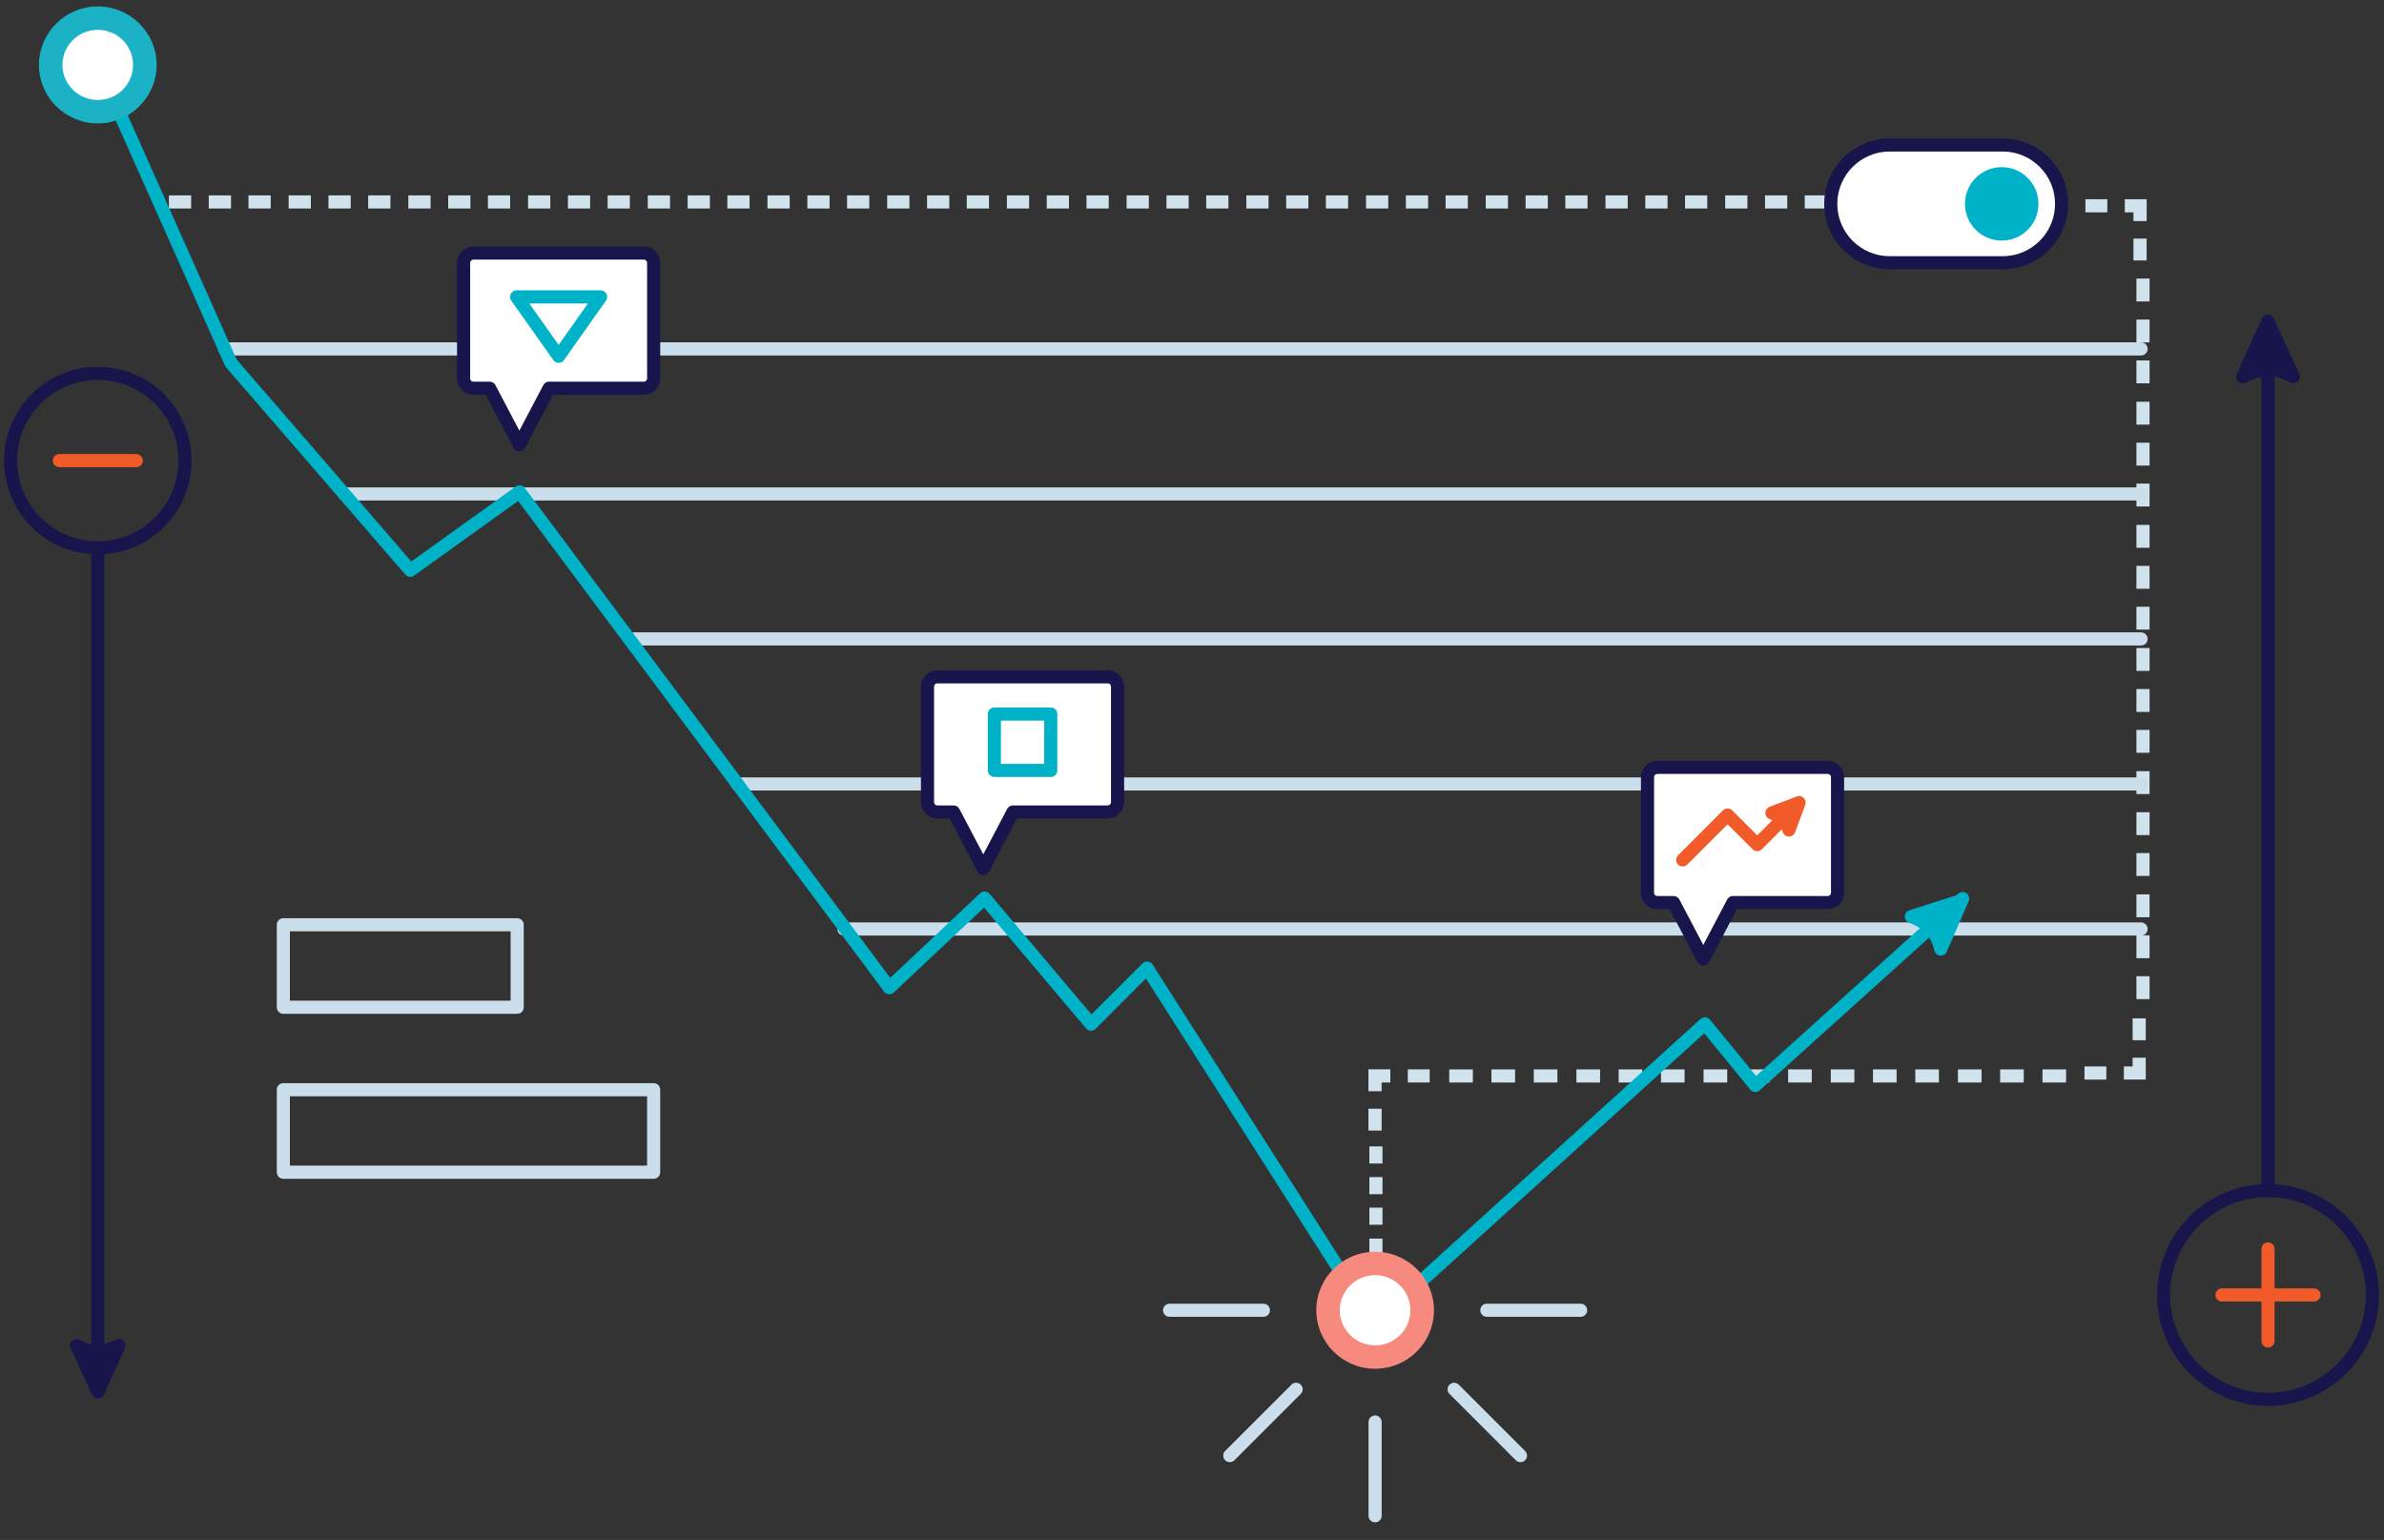 <?xml version="1.0" encoding="UTF-8" standalone="no"?><!DOCTYPE svg PUBLIC "-//W3C//DTD SVG 1.1//EN" "http://www.w3.org/Graphics/SVG/1.1/DTD/svg11.dtd"><svg width="100%" height="100%" viewBox="0 0 2271 1467" version="1.1" xmlns="http://www.w3.org/2000/svg" xmlns:xlink="http://www.w3.org/1999/xlink" xml:space="preserve" xmlns:serif="http://www.serif.com/" style="fill-rule:evenodd;clip-rule:evenodd;stroke-linecap:round;stroke-linejoin:round;stroke-miterlimit:10;"><rect x="0" y="0" width="2271" height="1467" fill="#333333" stroke="none"/><g id="Layer_2"><g><g><path d="M93.25,1326.04l20,-44.209c-15.292,7.292 -25.208,7.875 -40.208,0l20.208,44.209Z" style="fill:#17154b;fill-rule:nonzero;stroke:#17154b;stroke-width:12.5px;"/><path d="M93.167,523.208l-0,764.292" style="fill:none;fill-rule:nonzero;stroke:#17154b;stroke-width:12.5px;"/></g><g><circle cx="93.167" cy="438.792" r="83.083" style="fill:none;stroke:#17154b;stroke-width:12.5px;"/><g><path d="M56.5,438.792l73.292,-0" style="fill:none;fill-rule:nonzero;stroke:#f15a29;stroke-width:12.5px;"/></g></g></g><g><g><path d="M2160.38,305.917l-23.958,52.916c18.333,-8.708 30.166,-9.416 48.125,0l-24.167,-52.916Z" style="fill:#17154b;fill-rule:nonzero;stroke:#17154b;stroke-width:12.5px;"/><path d="M2160.5,1132.67l0,-780.625" style="fill:none;fill-rule:nonzero;stroke:#17154b;stroke-width:12.5px;"/></g><g><circle cx="2160.5" cy="1233.62" r="99.417" style="fill:none;stroke:#17154b;stroke-width:12.5px;"/><g><path d="M2160.5,1189.79l0,87.708" style="fill:none;fill-rule:nonzero;stroke:#f15a29;stroke-width:12.5px;"/><path d="M2204.33,1233.62l-87.666,0" style="fill:none;fill-rule:nonzero;stroke:#f15a29;stroke-width:12.5px;"/></g></g></g><g><g><g><g><g><g><rect x="1246.38" y="1173.42" width="125" height="87.75" style="fill:none;"/></g><rect x="1304.46" y="1179.92" width="12.5" height="16.292" style="fill:#d0e3ed;"/><rect x="1304.46" y="1209.12" width="12.5" height="16.292" style="fill:#d0e3ed;"/><rect x="1304.46" y="1238.25" width="12.5" height="16.292" style="fill:#d0e3ed;"/></g></g><g><g><g><rect x="1246.38" y="1085.62" width="125" height="87.75" style="fill:none;"/></g><rect x="1304.46" y="1092.12" width="12.5" height="16.292" style="fill:#d0e3ed;"/><rect x="1304.46" y="1121.33" width="12.5" height="16.292" style="fill:#d0e3ed;"/><rect x="1304.46" y="1150.46" width="12.5" height="16.292" style="fill:#d0e3ed;"/></g></g><g><g><g><rect x="1371.38" y="960.667" width="121.125" height="125" style="fill:none;"/></g><rect x="1461.08" y="1018.75" width="22.5" height="12.5" style="fill:#d0e3ed;"/><rect x="1420.75" y="1018.75" width="22.5" height="12.5" style="fill:#d0e3ed;"/><rect x="1380.54" y="1018.75" width="22.5" height="12.5" style="fill:#d0e3ed;"/></g></g><g><g><g><rect x="1492.54" y="960.667" width="121.125" height="125" style="fill:none;"/></g><rect x="1582.25" y="1018.75" width="22.5" height="12.5" style="fill:#d0e3ed;"/><rect x="1541.92" y="1018.75" width="22.5" height="12.5" style="fill:#d0e3ed;"/><rect x="1501.71" y="1018.75" width="22.5" height="12.5" style="fill:#d0e3ed;"/></g></g><g><g><g><rect x="1613.67" y="960.667" width="121.125" height="125" style="fill:none;"/></g><rect x="1703.38" y="1018.75" width="22.5" height="12.5" style="fill:#d0e3ed;"/><rect x="1663.04" y="1018.75" width="22.5" height="12.5" style="fill:#d0e3ed;"/><rect x="1622.83" y="1018.75" width="22.5" height="12.5" style="fill:#d0e3ed;"/></g></g><g><g><g><rect x="1734.83" y="960.667" width="121.125" height="125" style="fill:none;"/></g><rect x="1824.5" y="1018.75" width="22.5" height="12.5" style="fill:#d0e3ed;"/><rect x="1784.21" y="1018.75" width="22.5" height="12.5" style="fill:#d0e3ed;"/><rect x="1744" y="1018.75" width="22.5" height="12.5" style="fill:#d0e3ed;"/></g></g><g><g><g><rect x="1855.96" y="960.667" width="121.125" height="125" style="fill:none;"/></g><rect x="1945.67" y="1018.75" width="22.5" height="12.5" style="fill:#d0e3ed;"/><rect x="1905.33" y="1018.75" width="22.5" height="12.5" style="fill:#d0e3ed;"/><rect x="1865.12" y="1018.75" width="22.5" height="12.5" style="fill:#d0e3ed;"/></g></g><g><g><g><rect x="1977.08" y="843.333" width="125" height="117.333" style="fill:none;"/></g><rect x="2035.17" y="852" width="12.5" height="21.792" style="fill:#d0e3ed;"/><rect x="2035.17" y="891.042" width="12.5" height="21.792" style="fill:#d0e3ed;"/><rect x="2035.17" y="930" width="12.5" height="21.792" style="fill:#d0e3ed;"/></g></g><g><g><g><rect x="1977.08" y="726" width="125" height="117.333" style="fill:none;"/></g><rect x="2035.17" y="734.667" width="12.5" height="21.792" style="fill:#d0e3ed;"/><rect x="2035.17" y="773.75" width="12.5" height="21.792" style="fill:#d0e3ed;"/><rect x="2035.17" y="812.667" width="12.5" height="21.792" style="fill:#d0e3ed;"/></g></g><g><g><g><rect x="1977.08" y="608.667" width="125" height="117.333" style="fill:none;"/></g><rect x="2035.17" y="617.333" width="12.5" height="21.792" style="fill:#d0e3ed;"/><rect x="2035.17" y="656.417" width="12.5" height="21.792" style="fill:#d0e3ed;"/><rect x="2035.17" y="695.333" width="12.5" height="21.792" style="fill:#d0e3ed;"/></g></g><g><g><g><rect x="1977.08" y="491.375" width="125" height="117.333" style="fill:none;"/></g><rect x="2035.17" y="500.042" width="12.5" height="21.792" style="fill:#d0e3ed;"/><rect x="2035.17" y="539.083" width="12.5" height="21.792" style="fill:#d0e3ed;"/><rect x="2035.17" y="578" width="12.5" height="21.792" style="fill:#d0e3ed;"/></g></g><g><g><g><rect x="1977.08" y="374.042" width="125" height="117.333" style="fill:none;"/></g><rect x="2035.17" y="382.708" width="12.5" height="21.792" style="fill:#d0e3ed;"/><rect x="2035.17" y="421.75" width="12.5" height="21.792" style="fill:#d0e3ed;"/><rect x="2035.17" y="460.708" width="12.5" height="21.792" style="fill:#d0e3ed;"/></g></g><g><g><g><rect x="1977.08" y="256.708" width="125" height="117.333" style="fill:none;"/></g><rect x="2035.17" y="265.375" width="12.5" height="21.792" style="fill:#d0e3ed;"/><rect x="2035.17" y="304.417" width="12.5" height="21.792" style="fill:#d0e3ed;"/><rect x="2035.17" y="343.375" width="12.5" height="21.792" style="fill:#d0e3ed;"/></g></g><g><g><g><rect x="1863.04" y="131.708" width="114.042" height="125" style="fill:none;"/></g><rect x="1871.5" y="186.125" width="21.167" height="12.5" style="fill:#d0e3ed;"/><rect x="1909.46" y="186.125" width="21.167" height="12.5" style="fill:#d0e3ed;"/><rect x="1947.29" y="186.125" width="21.167" height="12.5" style="fill:#d0e3ed;"/></g></g><g><g><g><rect x="1749.04" y="131.708" width="114.042" height="125" style="fill:none;"/></g><rect x="1757.46" y="186.125" width="21.167" height="12.5" style="fill:#d0e3ed;"/><rect x="1795.42" y="186.125" width="21.167" height="12.5" style="fill:#d0e3ed;"/><rect x="1833.25" y="186.125" width="21.167" height="12.5" style="fill:#d0e3ed;"/></g></g><g><g><g><rect x="1635" y="131.708" width="114.042" height="125" style="fill:none;"/></g><rect x="1643.42" y="186.125" width="21.167" height="12.5" style="fill:#d0e3ed;"/><rect x="1681.38" y="186.125" width="21.167" height="12.5" style="fill:#d0e3ed;"/><rect x="1719.21" y="186.125" width="21.167" height="12.5" style="fill:#d0e3ed;"/></g></g><g><g><g><rect x="1520.96" y="131.708" width="114.042" height="125" style="fill:none;"/></g><rect x="1529.38" y="186.125" width="21.167" height="12.5" style="fill:#d0e3ed;"/><rect x="1567.33" y="186.125" width="21.167" height="12.5" style="fill:#d0e3ed;"/><rect x="1605.17" y="186.125" width="21.167" height="12.5" style="fill:#d0e3ed;"/></g></g><g><g><g><rect x="1406.92" y="131.708" width="114.042" height="125" style="fill:none;"/></g><rect x="1415.33" y="186.125" width="21.167" height="12.5" style="fill:#d0e3ed;"/><rect x="1453.29" y="186.125" width="21.167" height="12.5" style="fill:#d0e3ed;"/><rect x="1491.12" y="186.125" width="21.167" height="12.5" style="fill:#d0e3ed;"/></g></g><g><g><g><rect x="1292.88" y="131.708" width="114.042" height="125" style="fill:none;"/></g><rect x="1301.29" y="186.125" width="21.167" height="12.5" style="fill:#d0e3ed;"/><rect x="1339.25" y="186.125" width="21.167" height="12.5" style="fill:#d0e3ed;"/><rect x="1377.08" y="186.125" width="21.167" height="12.5" style="fill:#d0e3ed;"/></g></g><g><g><g><rect x="1178.83" y="131.708" width="114.042" height="125" style="fill:none;"/></g><rect x="1187.25" y="186.125" width="21.167" height="12.5" style="fill:#d0e3ed;"/><rect x="1225.21" y="186.125" width="21.167" height="12.5" style="fill:#d0e3ed;"/><rect x="1263.04" y="186.125" width="21.167" height="12.5" style="fill:#d0e3ed;"/></g></g><g><g><g><rect x="1064.79" y="131.708" width="114.042" height="125" style="fill:none;"/></g><rect x="1073.21" y="186.125" width="21.167" height="12.5" style="fill:#d0e3ed;"/><rect x="1111.17" y="186.125" width="21.167" height="12.5" style="fill:#d0e3ed;"/><rect x="1149.04" y="186.125" width="21.167" height="12.5" style="fill:#d0e3ed;"/></g></g><g><g><g><rect x="950.75" y="131.708" width="114.042" height="125" style="fill:none;"/></g><rect x="959.167" y="186.125" width="21.167" height="12.5" style="fill:#d0e3ed;"/><rect x="997.125" y="186.125" width="21.167" height="12.5" style="fill:#d0e3ed;"/><rect x="1035" y="186.125" width="21.167" height="12.5" style="fill:#d0e3ed;"/></g></g><g><g><g><rect x="836.708" y="131.708" width="114.042" height="125" style="fill:none;"/></g><rect x="845.125" y="186.125" width="21.167" height="12.5" style="fill:#d0e3ed;"/><rect x="883.125" y="186.125" width="21.167" height="12.5" style="fill:#d0e3ed;"/><rect x="920.958" y="186.125" width="21.167" height="12.5" style="fill:#d0e3ed;"/></g></g><g><g><g><rect x="722.667" y="131.708" width="114.042" height="125" style="fill:none;"/></g><rect x="731.083" y="186.125" width="21.167" height="12.5" style="fill:#d0e3ed;"/><rect x="769.083" y="186.125" width="21.167" height="12.5" style="fill:#d0e3ed;"/><rect x="806.917" y="186.125" width="21.167" height="12.5" style="fill:#d0e3ed;"/></g></g><g><g><g><rect x="608.625" y="131.708" width="114.042" height="125" style="fill:none;"/></g><rect x="617.083" y="186.125" width="21.167" height="12.5" style="fill:#d0e3ed;"/><rect x="655.042" y="186.125" width="21.167" height="12.5" style="fill:#d0e3ed;"/><rect x="692.875" y="186.125" width="21.167" height="12.5" style="fill:#d0e3ed;"/></g></g><g><g><g><rect x="494.583" y="131.708" width="114.042" height="125" style="fill:none;"/></g><rect x="503.042" y="186.125" width="21.167" height="12.5" style="fill:#d0e3ed;"/><rect x="541" y="186.125" width="21.167" height="12.5" style="fill:#d0e3ed;"/><rect x="578.833" y="186.125" width="21.167" height="12.5" style="fill:#d0e3ed;"/></g></g><g><g><g><rect x="380.542" y="131.708" width="114.042" height="125" style="fill:none;"/></g><rect x="389" y="186.125" width="21.167" height="12.5" style="fill:#d0e3ed;"/><rect x="426.958" y="186.125" width="21.167" height="12.5" style="fill:#d0e3ed;"/><rect x="464.792" y="186.125" width="21.167" height="12.5" style="fill:#d0e3ed;"/></g></g><g><g><g><rect x="266.542" y="131.708" width="114.042" height="125" style="fill:none;"/></g><rect x="274.958" y="186.125" width="21.167" height="12.5" style="fill:#d0e3ed;"/><rect x="312.917" y="186.125" width="21.167" height="12.5" style="fill:#d0e3ed;"/><rect x="350.75" y="186.125" width="21.167" height="12.5" style="fill:#d0e3ed;"/></g></g><g><g><g><rect x="152.5" y="131.708" width="114.042" height="125" style="fill:none;"/></g><rect x="160.917" y="186.125" width="21.167" height="12.5" style="fill:#d0e3ed;"/><rect x="198.875" y="186.125" width="21.167" height="12.5" style="fill:#d0e3ed;"/><rect x="236.708" y="186.125" width="21.167" height="12.5" style="fill:#d0e3ed;"/></g></g><g><rect x="1303.58" y="1056.21" width="12.542" height="20.833" style="fill:#d0e3ed;"/><path d="M1303.58,1018.71l0,20.834l12.542,-0l0,-8.334l8.292,0l-0,-12.5l-20.834,0Z" style="fill:#d0e3ed;"/><rect x="1341.08" y="1018.71" width="20.833" height="12.5" style="fill:#d0e3ed;"/></g><g><rect x="1985.67" y="1015.92" width="20.833" height="12.542" style="fill:#d0e3ed;"/><path d="M2044.04,1028.46l-20.834,0l0,-12.541l8.334,-0l-0,-8.292l12.5,0l-0,20.833Z" style="fill:#d0e3ed;"/><rect x="2031.54" y="970.125" width="12.5" height="20.833" style="fill:#d0e3ed;"/></g><g><rect x="2032.33" y="227.292" width="12.542" height="20.833" style="fill:#d0e3ed;"/><path d="M2044.92,189.792l-0,20.833l-12.584,0l0,-8.333l-8.25,-0l0,-12.5l20.834,-0Z" style="fill:#d0e3ed;"/><rect x="1986.58" y="189.792" width="20.833" height="12.5" style="fill:#d0e3ed;"/></g></g></g></g><g><path d="M214.042,332.375l1825.54,0" style="fill:none;stroke:#cadfeb;stroke-width:12.5px;"/><path d="M327.917,470.542l1711.67,-0" style="fill:none;stroke:#cadfeb;stroke-width:12.5px;"/><path d="M603.792,608.667l1435.79,-0" style="fill:none;stroke:#cadfeb;stroke-width:12.5px;"/><path d="M702.458,746.833l1337.12,0" style="fill:none;stroke:#cadfeb;stroke-width:12.5px;"/><path d="M803.958,885l1235.62,0" style="fill:none;stroke:#cadfeb;stroke-width:12.5px;"/></g><path d="M78.583,28.417l141.459,317.375l170.791,197.5l104.084,-74.709l352.291,472.334l90.709,-85.375l101.416,120.083l53.375,-53.375l216.167,338.917l315.25,-285.834l48.042,58.709l197.416,-178.042" style="fill:none;fill-rule:nonzero;stroke:#00b2c8;stroke-width:12.5px;"/><path d="M1868.83,857.792l-48,15.333c16.25,6.75 23.584,13.958 27.959,31l20.041,-46.333Z" style="fill:#00b2c8;fill-rule:nonzero;stroke:#00b2c8;stroke-width:12.5px;"/><g><path d="M1309.96,1192.5c-30.958,0 -56.041,24.958 -56.041,55.708c-0,30.75 25.083,55.709 56.041,55.709c30.959,-0 56.042,-24.959 56.042,-55.709c-0.042,-30.75 -25.125,-55.708 -56.042,-55.708" style="fill:#f78a7e;"/><path d="M1343.54,1248.21c-0,18.459 -15.042,33.417 -33.625,33.417c-18.542,0 -33.625,-15 -33.625,-33.417c-0,-18.458 15.083,-33.416 33.625,-33.416c18.583,-0 33.625,14.958 33.625,33.416Z" style="fill:#fff;"/></g><g><path d="M93.167,6.125c-30.959,0 -56.042,24.958 -56.042,55.708c-0,30.75 25.083,55.709 56.042,55.709c30.958,-0 56.041,-24.959 56.041,-55.709c-0.041,-30.75 -25.125,-55.708 -56.041,-55.708" style="fill:#1cb2c6;"/><path d="M126.75,61.833c-0,18.459 -15.042,33.417 -33.625,33.417c-18.542,0 -33.625,-15 -33.625,-33.417c0,-18.458 15.083,-33.416 33.625,-33.416c18.583,-0 33.625,15 33.625,33.416Z" style="fill:#fff;"/></g><g><path d="M1309.92,1354.67l-0,89.333" style="fill:none;fill-rule:nonzero;stroke:#cadfeb;stroke-width:12.5px;"/><path d="M1385.21,1323.5l63.167,63.167" style="fill:none;fill-rule:nonzero;stroke:#cadfeb;stroke-width:12.5px;"/><path d="M1416.38,1248.21l89.333,0" style="fill:none;fill-rule:nonzero;stroke:#cadfeb;stroke-width:12.5px;"/><path d="M1234.67,1323.5l-63.167,63.167" style="fill:none;fill-rule:nonzero;stroke:#cadfeb;stroke-width:12.5px;"/><path d="M1203.5,1248.21l-89.333,0" style="fill:none;fill-rule:nonzero;stroke:#cadfeb;stroke-width:12.5px;"/></g><g><g><path d="M613.25,369.875c5.208,0 9.417,-4.208 9.417,-9.417l-0,-109.958c-0,-5.208 -4.209,-9.417 -9.417,-9.417l-162.208,0c-5.209,0 -9.417,4.209 -9.417,9.417l0,109.958c0,5.209 4.208,9.417 9.417,9.417l15.416,-0l28.292,53.792l28.292,-53.792l90.208,0" style="fill:#fff;fill-rule:nonzero;stroke:#17154b;stroke-width:12.5px;"/></g></g><g><g><path d="M1055.17,773.542c5.208,-0 9.416,-4.209 9.416,-9.417l0,-109.958c0,-5.209 -4.208,-9.417 -9.416,-9.417l-162.209,0c-5.208,0 -9.416,4.208 -9.416,9.417l-0,109.958c-0,5.208 4.208,9.417 9.416,9.417l15.417,-0l28.292,53.791l28.291,-53.791l90.209,-0" style="fill:#fff;fill-rule:nonzero;stroke:#17154b;stroke-width:12.5px;"/></g></g><g><g><path d="M1741.04,859.833c5.208,0 9.416,-4.208 9.416,-9.416l0,-109.959c0,-5.208 -4.208,-9.416 -9.416,-9.416l-162.209,-0c-5.208,-0 -9.416,4.208 -9.416,9.416l-0,109.959c-0,5.208 4.208,9.416 9.416,9.416l15.417,0l28.292,53.792l28.291,-53.792l90.209,0" style="fill:#fff;fill-rule:nonzero;stroke:#17154b;stroke-width:12.5px;"/></g><g><g><path d="M1602.96,819.167l42.75,-42.75l28.25,28.208l24.375,-24.375" style="fill:none;fill-rule:nonzero;stroke:#f15a29;stroke-width:12.5px;"/><g><path d="M1713.83,764.625l-25.916,9.833c9.125,3.209 13.375,6.959 16.25,16.209l9.666,-26.042Z" style="fill:#f15a29;fill-rule:nonzero;stroke:#f15a29;stroke-width:12.5px;"/></g></g></g></g><path d="M532.167,339.375l-40,-56.542l79.958,0l-39.958,56.542" style="fill:none;fill-rule:nonzero;stroke:#00b2c8;stroke-width:12.5px;"/><g><path d="M1800.08,138.125l107.709,0c31,0 56.083,25.125 56.083,56.083c0,31 -25.125,56.084 -56.083,56.084l-107.709,-0c-31,-0 -56.083,-25.125 -56.083,-56.084c0,-30.958 25.125,-56.083 56.083,-56.083Z" style="fill:#fff;fill-rule:nonzero;stroke:#17154b;stroke-width:12.5px;"/><circle cx="1906.83" cy="194.208" r="35" style="fill:#00b2c8;"/></g><rect x="947.25" y="680.208" width="53.708" height="53.708" style="fill:none;stroke:#00b2c8;stroke-width:12.5px;"/><g><rect x="269.917" y="1038.12" width="352.75" height="78.583" style="fill:none;stroke:#cadfeb;stroke-width:12.5px;"/><rect x="269.917" y="880.958" width="222.75" height="78.583" style="fill:none;stroke:#cadfeb;stroke-width:12.5px;"/></g></g></svg>